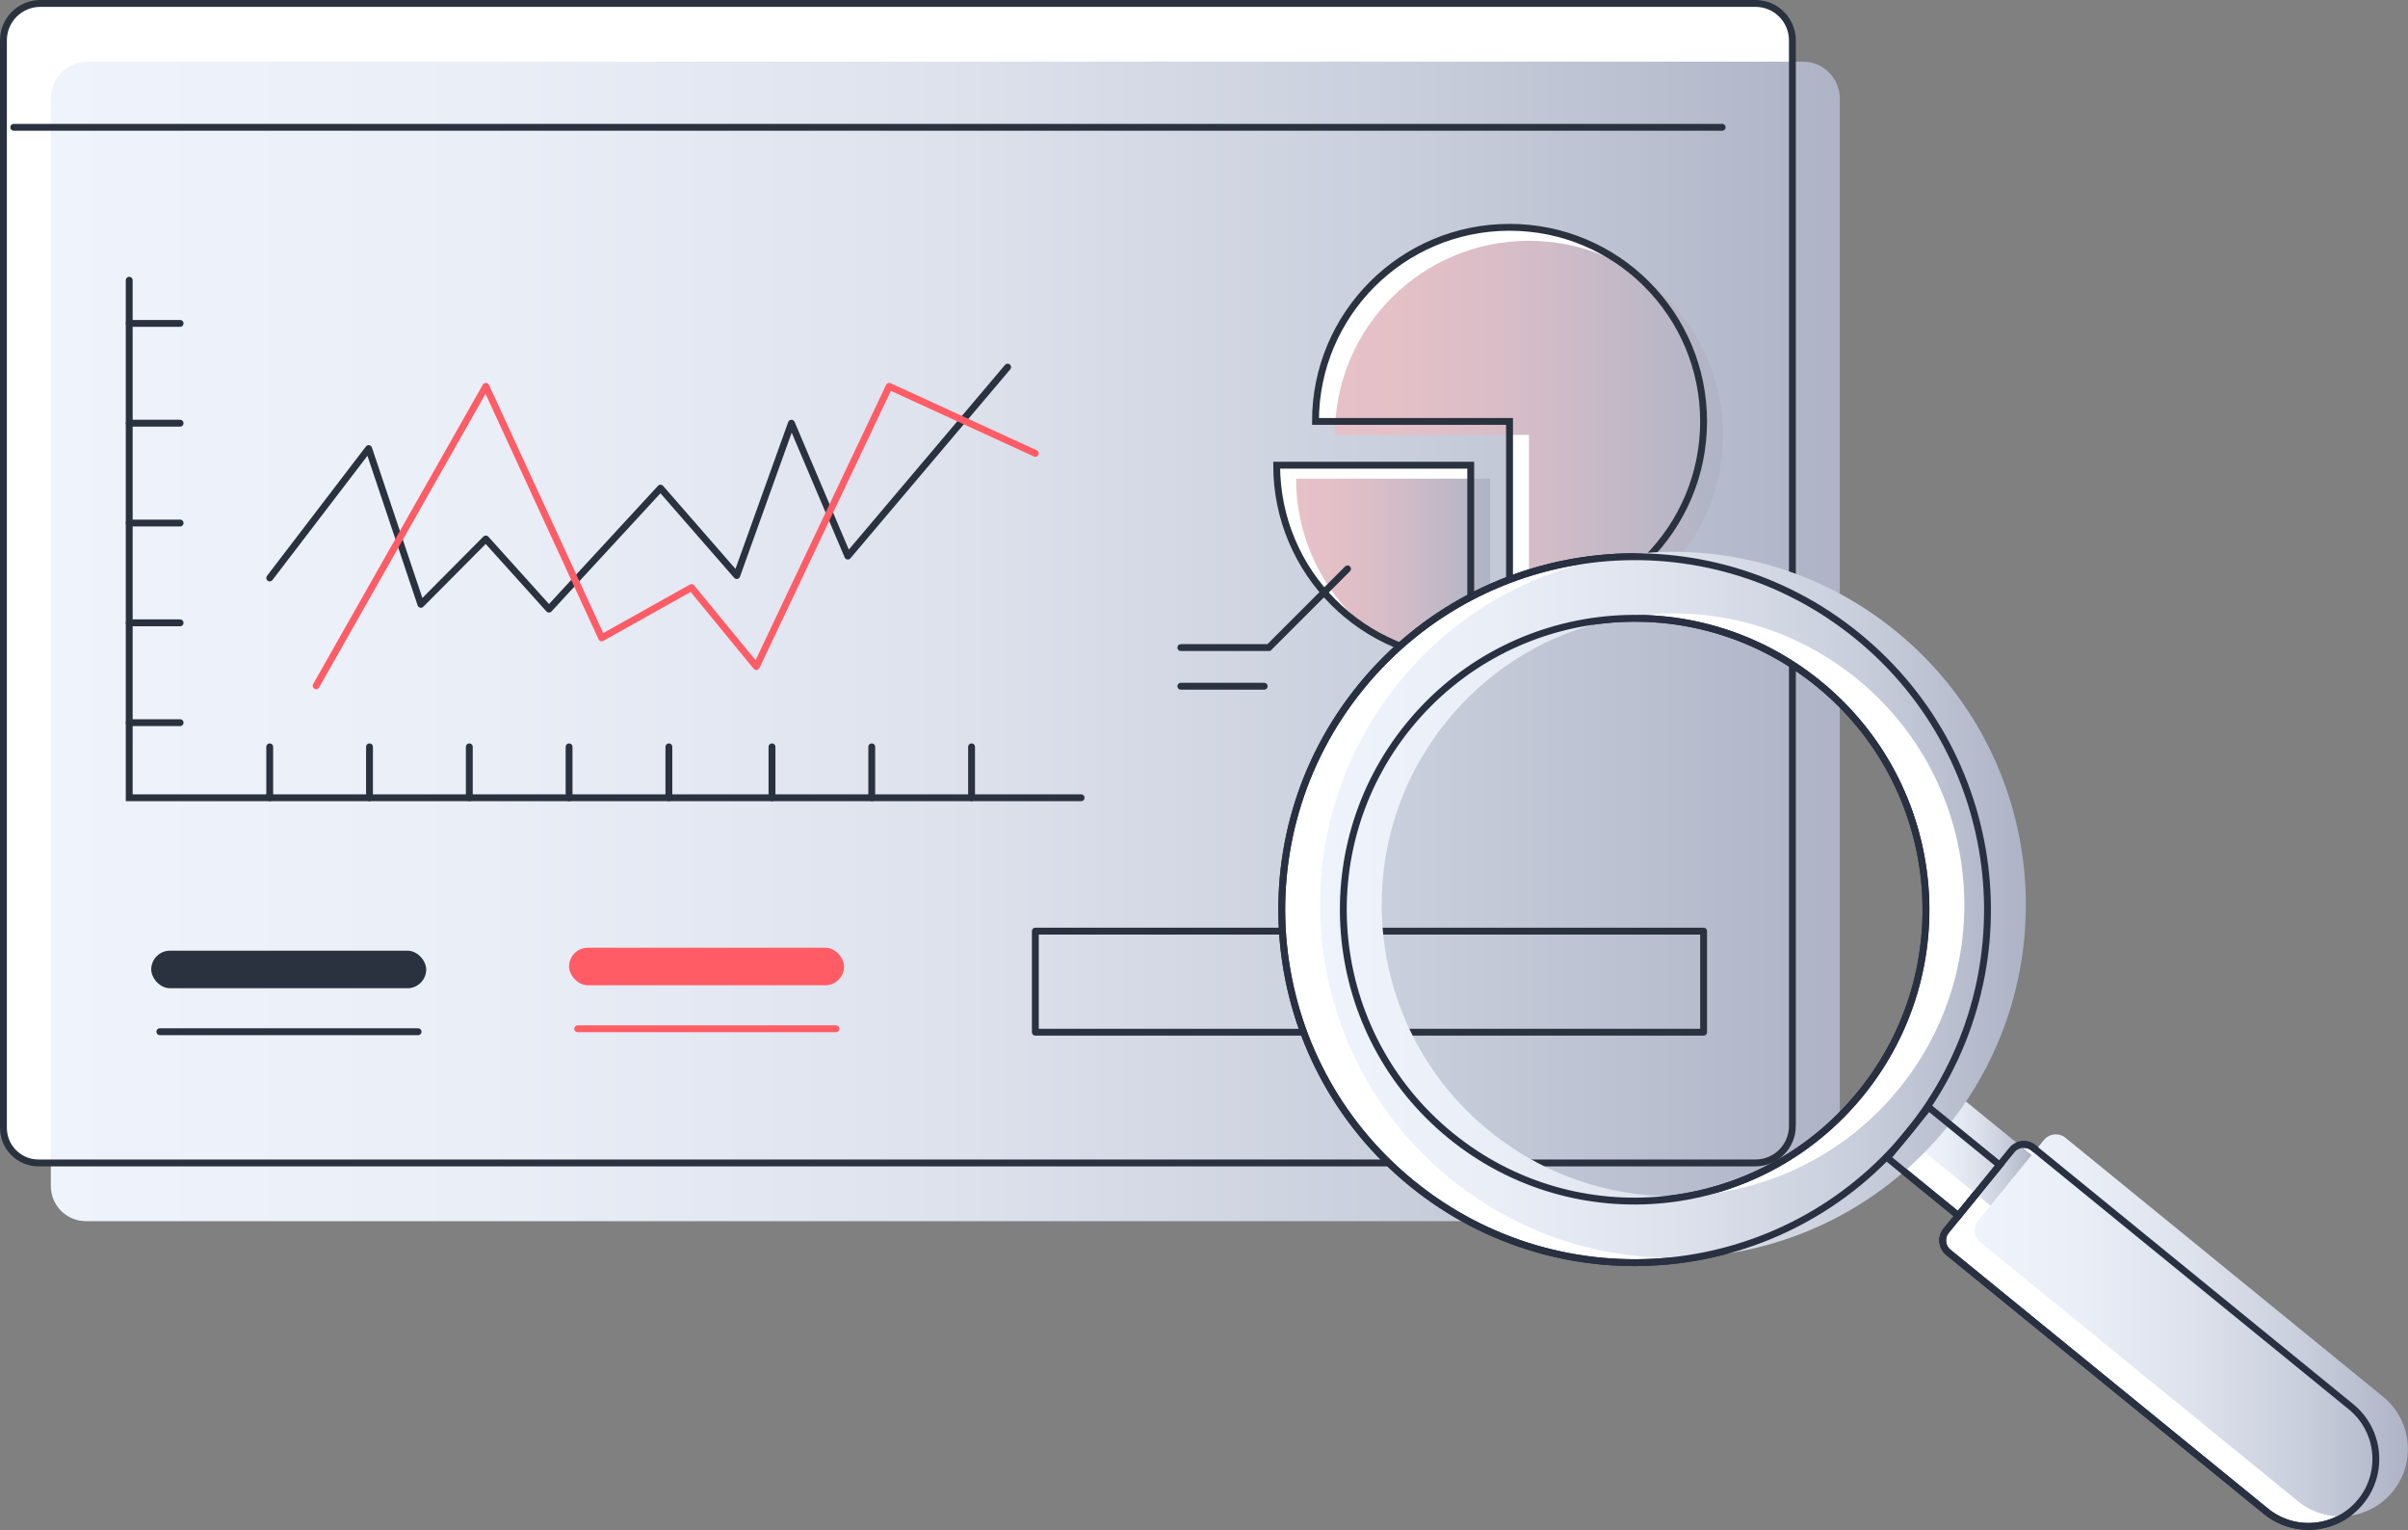 <?xml version="1.0" encoding="UTF-8"?><svg id="Capa_1" xmlns="http://www.w3.org/2000/svg" xmlns:xlink="http://www.w3.org/1999/xlink" viewBox="0 0 702.33 446.12"><rect x="0" y="0" width="702.33" height="446.12" fill="#808080" stroke="none"/><defs><style>.cls-1,.cls-2,.cls-3,.cls-4{fill:none;}.cls-1,.cls-2,.cls-3,.cls-4,.cls-5{stroke-width:2px;}.cls-1,.cls-2,.cls-5{stroke-miterlimit:10;}.cls-1,.cls-5{stroke:#283041;}.cls-6{fill:#ff5c66;}.cls-7{fill:#2a313f;}.cls-2,.cls-3{stroke:#2a313f;}.cls-2,.cls-3,.cls-4{stroke-linecap:round;}.cls-8,.cls-5{fill:#fff;}.cls-9{fill:url(#Degradado_sin_nombre_7-2);}.cls-10{fill:url(#Degradado_sin_nombre_6-4);}.cls-11{fill:url(#Degradado_sin_nombre_6-3);}.cls-12{fill:url(#Degradado_sin_nombre_6-2);}.cls-13{fill:url(#Degradado_sin_nombre_7);}.cls-14{fill:url(#Degradado_sin_nombre_6);}.cls-3,.cls-4{stroke-linejoin:round;}.cls-4{stroke:#ff5c66;}</style><linearGradient id="Degradado_sin_nombre_6" x1="14.83" y1="187.02" x2="536.61" y2="187.02" gradientUnits="userSpaceOnUse"><stop offset="0" stop-color="#eff3fb"/><stop offset=".24" stop-color="#eaeef7"/><stop offset=".5" stop-color="#dee2ed"/><stop offset=".75" stop-color="#c9cfdc"/><stop offset="1" stop-color="#aeb4c6"/></linearGradient><linearGradient id="Degradado_sin_nombre_7" x1="389.33" y1="126.8" x2="502.54" y2="126.8" gradientUnits="userSpaceOnUse"><stop offset="0" stop-color="#e8c1c8"/><stop offset=".24" stop-color="#e2bfc7"/><stop offset=".54" stop-color="#d2bcc7"/><stop offset=".88" stop-color="#b8b6c6"/><stop offset="1" stop-color="#aeb4c6"/></linearGradient><linearGradient id="Degradado_sin_nombre_7-2" x1="378.01" y1="167.86" x2="434.62" y2="167.86" xlink:href="#Degradado_sin_nombre_7"/><linearGradient id="Degradado_sin_nombre_6-2" x1="560.14" y1="335.99" x2="592.86" y2="335.99" gradientTransform="translate(472.7 -323.15) rotate(50.82)" xlink:href="#Degradado_sin_nombre_6"/><linearGradient id="Degradado_sin_nombre_6-3" x1="575.98" y1="386.49" x2="702.33" y2="386.49" gradientTransform="translate(538.44 -354.38) rotate(50.82)" xlink:href="#Degradado_sin_nombre_6"/><linearGradient id="Degradado_sin_nombre_6-4" x1="385.04" y1="263.82" x2="590.88" y2="263.82" xlink:href="#Degradado_sin_nombre_6"/></defs><path class="cls-8" d="M522.78,328.32c0,5.95-4.82,10.77-10.77,10.77H11.24c-5.66,0-10.24-4.58-10.24-10.24V11.77C1,5.82,5.82,1,11.77,1h500.24c5.95,0,10.77,4.82,10.77,10.77v316.55Z"/><path class="cls-14" d="M536.61,345.3c0,5.95-4.82,10.77-10.77,10.77H25.07c-5.66,0-10.24-4.58-10.24-10.24V28.75c0-5.95,4.82-10.77,10.77-10.77h500.24c5.95,0,10.77,4.82,10.77,10.77v316.55Z"/><path class="cls-2" d="M522.78,328.32c0,5.95-4.82,10.77-10.77,10.77H11.24c-5.66,0-10.24-4.58-10.24-10.24V11.77C1,5.82,5.82,1,11.77,1h500.24c5.95,0,10.77,4.82,10.77,10.77v316.55Z"/><line class="cls-2" x1="4.02" y1="37.12" x2="502.29" y2="37.12"/><polyline class="cls-2" points="37.69 81.71 37.69 232.61 315.33 232.61"/><line class="cls-2" x1="37.69" y1="94.3" x2="52.53" y2="94.3"/><line class="cls-2" x1="37.69" y1="123.4" x2="52.53" y2="123.4"/><line class="cls-2" x1="37.69" y1="152.51" x2="52.53" y2="152.51"/><line class="cls-2" x1="37.69" y1="181.61" x2="52.53" y2="181.61"/><line class="cls-2" x1="37.69" y1="210.72" x2="52.53" y2="210.72"/><line class="cls-2" x1="78.67" y1="232.61" x2="78.67" y2="217.77"/><line class="cls-2" x1="107.77" y1="232.61" x2="107.77" y2="217.77"/><line class="cls-2" x1="136.88" y1="232.61" x2="136.88" y2="217.77"/><line class="cls-2" x1="165.98" y1="232.61" x2="165.98" y2="217.77"/><line class="cls-2" x1="195.09" y1="232.61" x2="195.09" y2="217.77"/><line class="cls-2" x1="225.16" y1="232.61" x2="225.16" y2="217.77"/><line class="cls-2" x1="254.26" y1="232.61" x2="254.26" y2="217.77"/><line class="cls-2" x1="283.37" y1="232.61" x2="283.37" y2="217.77"/><polyline class="cls-3" points="78.67 168.52 107.52 130.8 122.76 176.21 141.7 157.16 160.12 177.61 192.65 142.33 214.88 167.82 230.83 123.4 247.28 162.14 293.89 107.05"/><polyline class="cls-4" points="92.2 199.96 141.7 112.64 175.49 185.99 201.69 171.32 220.6 194.37 259.35 112.64 301.97 132.2"/><rect class="cls-7" x="44.11" y="277.2" width="80.2" height="10.95" rx="5.48" ry="5.48"/><line class="cls-3" x1="46.63" y1="300.83" x2="121.94" y2="300.83"/><rect class="cls-6" x="165.98" y="276.34" width="80.2" height="10.95" rx="5.48" ry="5.48"/><line class="cls-4" x1="168.49" y1="299.97" x2="243.81" y2="299.97"/><rect class="cls-3" x="301.97" y="271.5" width="194.91" height="29.47"/><path class="cls-8" d="M440.28,179.48c31.26,0,56.6-25.34,56.6-56.6s-25.34-56.6-56.6-56.6-56.6,25.34-56.6,56.6h56.6v56.6Z"/><path class="cls-8" d="M428.96,192.24c-31.26,0-56.6-25.34-56.6-56.6h56.6v56.6Z"/><path class="cls-13" d="M445.94,183.41c31.26,0,56.6-25.34,56.6-56.6s-25.34-56.6-56.6-56.6-56.6,25.34-56.6,56.6h56.6v56.6Z"/><path class="cls-9" d="M434.62,196.16c-31.26,0-56.6-25.34-56.6-56.6h56.6v56.6Z"/><path class="cls-2" d="M440.28,179.48c31.26,0,56.6-25.34,56.6-56.6s-25.34-56.6-56.6-56.6-56.6,25.34-56.6,56.6h56.6v56.6Z"/><path class="cls-2" d="M428.96,192.24c-31.26,0-56.6-25.34-56.6-56.6h56.6v56.6Z"/><polyline class="cls-2" points="393.03 165.87 370.08 188.82 344.41 188.82"/><line class="cls-2" x1="368.72" y1="200.09" x2="344.41" y2="200.09"/><rect class="cls-5" x="557.36" y="325.36" width="19.04" height="26.69" transform="translate(-53.82 564.11) rotate(-50.82)"/><path class="cls-5" d="M617.71,320.69h30.36c2.47,0,4.47,2,4.47,4.47v119.51c0,10.85-8.81,19.65-19.65,19.65h0c-10.85,0-19.65-8.81-19.65-19.65v-119.51c0-2.47,2-4.47,4.47-4.47Z" transform="translate(-71.22 635.09) rotate(-50.82)"/><path class="cls-5" d="M396.99,200.22c-35.91,44.06-29.31,108.89,14.75,144.8s108.89,29.31,144.8-14.75c35.91-44.06,29.31-108.89-14.75-144.8-44.06-35.91-108.89-29.31-144.8,14.75ZM542.63,318.93c-29.65,36.37-83.17,41.83-119.54,12.18-36.37-29.65-41.83-83.17-12.18-119.54,29.65-36.37,83.17-41.83,119.54-12.18,36.37,29.65,41.83,83.17,12.18,119.54Z"/><rect class="cls-12" x="566.98" y="322.65" width="19.04" height="26.69" transform="translate(-48.18 570.57) rotate(-50.82)"/><path class="cls-11" d="M627.06,317.76h30.36c2.47,0,4.47,2,4.47,4.47v119.51c0,10.85-8.81,19.65-19.65,19.65h0c-10.85,0-19.65-8.81-19.65-19.65v-119.51c0-2.47,2-4.47,4.47-4.47Z" transform="translate(-65.51 641.26) rotate(-50.82)"/><path class="cls-10" d="M408.18,198.8c-35.91,44.06-29.31,108.89,14.75,144.8,44.06,35.91,108.89,29.31,144.8-14.75,35.91-44.06,29.31-108.89-14.75-144.8-44.06-35.91-108.89-29.31-144.8,14.75ZM553.82,317.5c-29.65,36.37-83.17,41.83-119.54,12.18-36.37-29.65-41.83-83.17-12.18-119.54,29.65-36.37,83.17-41.83,119.54-12.18,36.37,29.65,41.83,83.17,12.18,119.54Z"/><rect class="cls-1" x="557.36" y="325.36" width="19.04" height="26.69" transform="translate(-53.82 564.11) rotate(-50.82)"/><path class="cls-1" d="M617.71,320.69h30.36c2.47,0,4.47,2,4.47,4.47v119.51c0,10.85-8.81,19.65-19.65,19.65h0c-10.85,0-19.65-8.81-19.65-19.65v-119.51c0-2.47,2-4.47,4.47-4.47Z" transform="translate(-71.22 635.09) rotate(-50.82)"/><path class="cls-1" d="M396.99,200.22c-35.91,44.06-29.31,108.89,14.75,144.8s108.89,29.31,144.8-14.75c35.91-44.06,29.31-108.89-14.75-144.8-44.06-35.91-108.89-29.31-144.8,14.75ZM542.63,318.93c-29.65,36.37-83.17,41.83-119.54,12.18-36.37-29.65-41.83-83.17-12.18-119.54,29.65-36.37,83.17-41.83,119.54-12.18,36.37,29.65,41.83,83.17,12.18,119.54Z"/></svg>